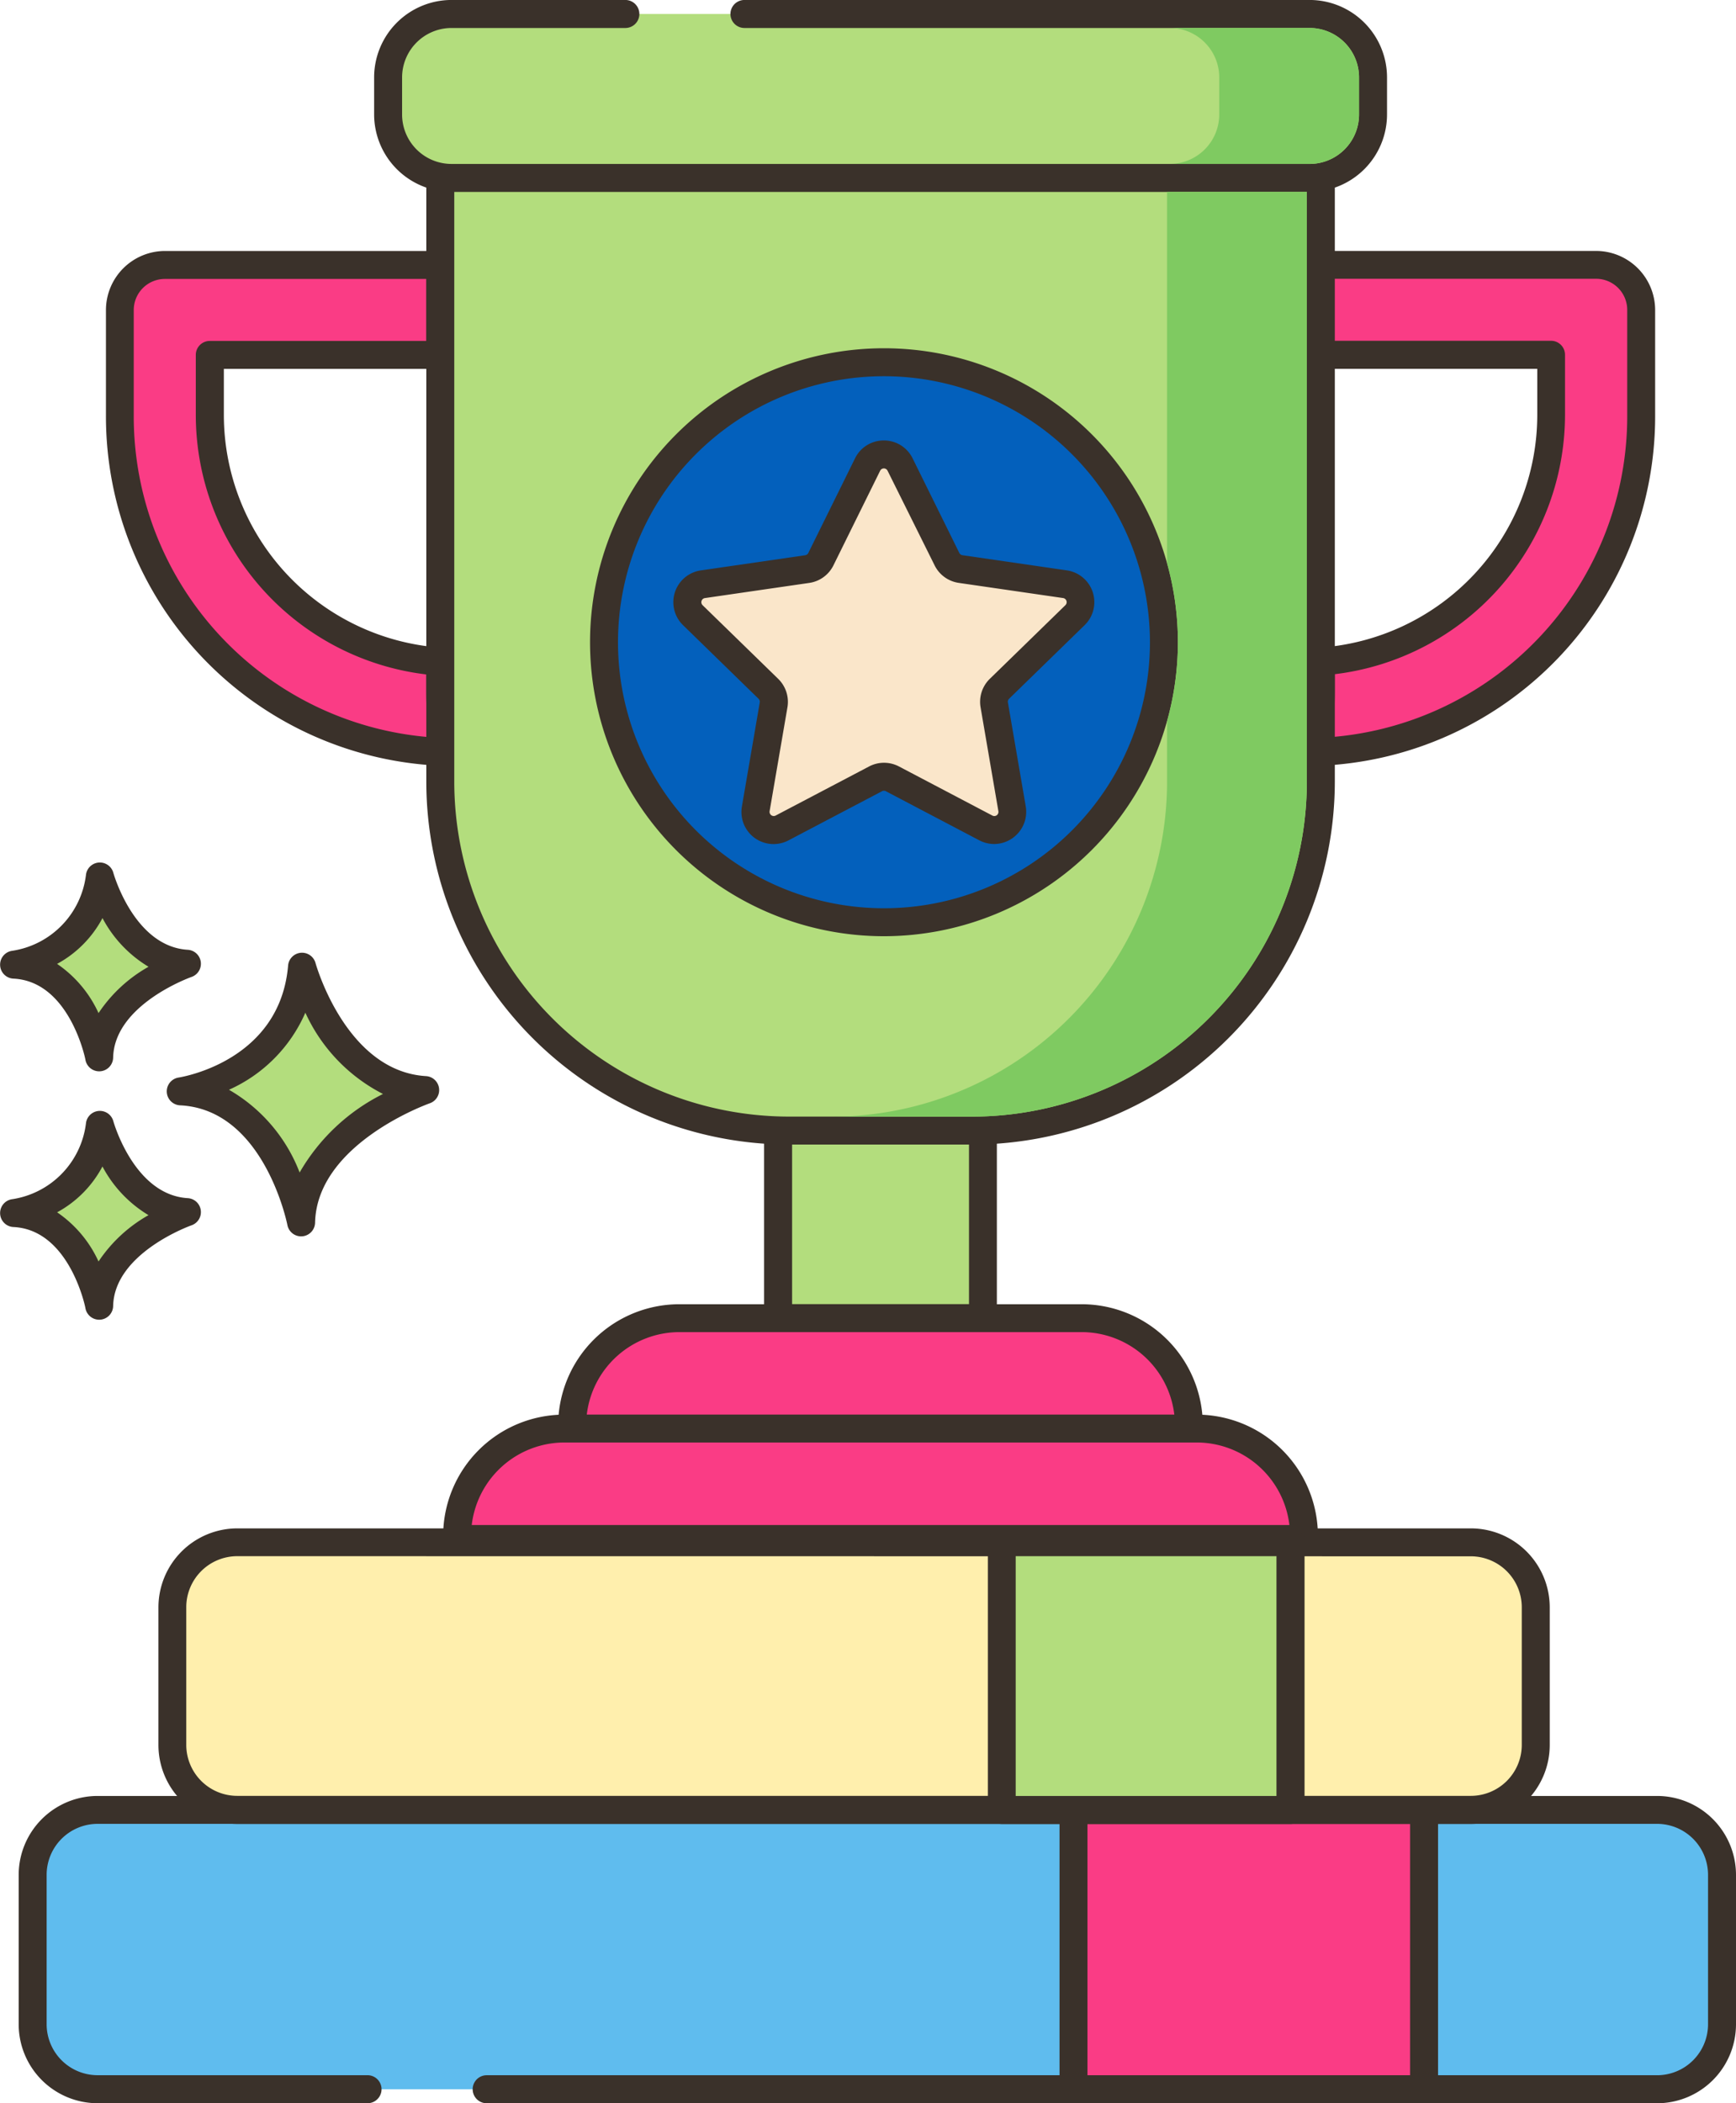 <?xml version="1.0" encoding="UTF-8"?>
<svg xmlns="http://www.w3.org/2000/svg" viewBox="0 0 55.76 67.545">
  <path fill="#fa3c85" d="M51.27 8.509h-8.846v2.888h7.4v1.933a7.944 7.944 0 0 1-7.4 7.917v.922a13.778 13.778 0 0 1-.139 1.979 10.838 10.838 0 0 0 10.43-10.817V9.953a1.446 1.446 0 0 0-1.445-1.444Z" data-name="Path 2324"></path>
  <path fill="#3a312a" d="M42.285 24.596a.449.449 0 0 1-.444-.514 13.364 13.364 0 0 0 .135-1.914v-.922a.449.449 0 0 1 .419-.448 7.5 7.5 0 0 0 6.982-7.469v-1.484h-6.953a.449.449 0 0 1-.449-.449V8.508a.449.449 0 0 1 .449-.449h8.846a1.9 1.9 0 0 1 1.893 1.893v3.377a11.232 11.232 0 0 1-10.861 11.266Zm.589-2.94v.512a14.5 14.5 0 0 1-.077 1.5 10.335 10.335 0 0 0 9.469-10.336V9.953a1 1 0 0 0-1-1h-8.4v1.991h6.953a.449.449 0 0 1 .449.449v1.933a8.4 8.4 0 0 1-7.4 8.326Z" data-name="Path 2325"></path>
  <path fill="#fa3c85" d="M14.139 22.169v-.922a7.945 7.945 0 0 1-7.4-7.917v-1.933h7.4V8.509H5.296a1.446 1.446 0 0 0-1.444 1.444v3.377a10.838 10.838 0 0 0 10.43 10.817 13.739 13.739 0 0 1-.143-1.978Z" data-name="Path 2326"></path>
  <path fill="#3a312a" d="M14.281 24.596h-.016A11.232 11.232 0 0 1 3.403 13.33V9.953A1.9 1.9 0 0 1 5.296 8.06h8.846a.449.449 0 0 1 .449.449v2.888a.449.449 0 0 1-.449.449H7.19v1.484a7.5 7.5 0 0 0 6.983 7.469.449.449 0 0 1 .419.448v.922a13.344 13.344 0 0 0 .135 1.914.45.45 0 0 1-.444.513ZM5.296 8.958a1 1 0 0 0-1 1v3.377a10.335 10.335 0 0 0 9.469 10.336 14.578 14.578 0 0 1-.076-1.5v-.512a8.4 8.4 0 0 1-7.4-8.326v-1.935a.449.449 0 0 1 .449-.449h6.952V8.958h-8.4Z" data-name="Path 2327"></path>
  <path fill="#b3dd7d" d="M31.573 36.302v6.031h-6.579v-6.031c.116 0 .235.007.351.007h5.878c.117 0 .234-.003.35-.007Z" data-name="Path 2328"></path>
  <path fill="#3a312a" d="M31.573 42.782h-6.582a.449.449 0 0 1-.449-.449v-6.032a.45.45 0 0 1 .137-.324.461.461 0 0 1 .328-.125c.11 0 .223.006.334.006h5.878c.111 0 .223 0 .334-.006a.449.449 0 0 1 .466.449v6.031a.449.449 0 0 1-.449.449Zm-6.131-.9h5.682v-5.127h-5.682Z" data-name="Path 2329"></path>
  <path fill="#fa3c85" d="M38.187 45.881H18.379v-.108a3.439 3.439 0 0 1 3.439-3.439h12.93a3.439 3.439 0 0 1 3.439 3.439Z" data-name="Path 2330"></path>
  <path fill="#3a312a" d="M38.187 46.33h-19.81a.449.449 0 0 1-.449-.449v-.108a3.893 3.893 0 0 1 3.888-3.888h12.93a3.893 3.893 0 0 1 3.888 3.888v.108a.449.449 0 0 1-.447.449Zm-19.34-.9h18.872a3 3 0 0 0-2.971-2.65h-12.93a3 3 0 0 0-2.971 2.652Z" data-name="Path 2331"></path>
  <path fill="#fa3c85" d="M38.444 45.88H18.123a3.439 3.439 0 0 0-3.439 3.439v.105h27.2v-.1a3.439 3.439 0 0 0-3.439-3.439Z" data-name="Path 2332"></path>
  <path fill="#3a312a" d="M41.883 49.875h-27.2a.449.449 0 0 1-.449-.449v-.108a3.893 3.893 0 0 1 3.888-3.888h20.321a3.893 3.893 0 0 1 3.888 3.888v.108a.449.449 0 0 1-.448.449Zm-26.731-.9h26.263a3 3 0 0 0-2.971-2.65H18.123a3 3 0 0 0-2.971 2.65Z" data-name="Path 2333"></path>
  <path fill="#b3dd7d" d="M42.425 5.712v19.394a11.2 11.2 0 0 1-11.2 11.2h-5.879a11.2 11.2 0 0 1-11.2-11.2V5.712Z" data-name="Path 2334"></path>
  <path fill="#3a312a" d="M31.222 36.757h-5.878a11.664 11.664 0 0 1-11.651-11.651V5.712a.449.449 0 0 1 .449-.449h28.283a.449.449 0 0 1 .449.449v19.394a11.665 11.665 0 0 1-11.652 11.651ZM14.591 6.161v18.945a10.766 10.766 0 0 0 10.753 10.753h5.878a10.766 10.766 0 0 0 10.754-10.754V6.161Z" data-name="Path 2335"></path>
  <path fill="#b3dd7d" d="M20.084.449h-5.582a2.037 2.037 0 0 0-2.037 2.037v1.19a2.037 2.037 0 0 0 2.037 2.037h27.562a2.037 2.037 0 0 0 2.037-2.037v-1.19A2.037 2.037 0 0 0 42.064.449Z" data-name="Path 2336"></path>
  <path fill="#3a312a" d="M42.065 6.161H14.503a2.489 2.489 0 0 1-2.486-2.486v-1.19a2.488 2.488 0 0 1 2.486-2.486h5.583a.45.45 0 0 1 0 .9h-5.583a1.589 1.589 0 0 0-1.588 1.588v1.19a1.589 1.589 0 0 0 1.588 1.588h27.562a1.589 1.589 0 0 0 1.588-1.588v-1.19A1.589 1.589 0 0 0 42.065.899H23.912a.45.45 0 0 1 0-.9h18.153a2.489 2.489 0 0 1 2.486 2.486v1.19a2.488 2.488 0 0 1-2.486 2.486Z" data-name="Path 2337"></path>
  <circle cx="8.992" cy="8.992" r="8.992" fill="#0360bc" data-name="Ellipse 47" transform="rotate(-45 32.74 -8.604)"></circle>
  <path fill="#3a312a" d="M28.393 30.066a9.441 9.441 0 1 1 9.441-9.441 9.451 9.451 0 0 1-9.441 9.441Zm0-17.984a8.543 8.543 0 1 0 8.543 8.543 8.553 8.553 0 0 0-8.543-8.543Z" data-name="Path 2338"></path>
  <path fill="#fae6ca" d="m28.916 14.919 1.5 3.038a.582.582 0 0 0 .438.319l3.352.487a.583.583 0 0 1 .323.994l-2.426 2.365a.582.582 0 0 0-.168.516l.573 3.339a.583.583 0 0 1-.845.614l-3-1.576a.582.582 0 0 0-.542 0l-3 1.576a.582.582 0 0 1-.845-.614l.573-3.339a.583.583 0 0 0-.168-.516l-2.421-2.366a.583.583 0 0 1 .323-.994l3.352-.487a.582.582 0 0 0 .438-.319l1.5-3.038a.583.583 0 0 1 1.043.001Z" data-name="Path 2339"></path>
  <path fill="#3a312a" d="M31.935 27.105a1.033 1.033 0 0 1-.481-.119l-3-1.576a.134.134 0 0 0-.124 0l-3 1.576a1.031 1.031 0 0 1-1.5-1.087l.573-3.339a.135.135 0 0 0-.038-.119l-2.426-2.364a1.031 1.031 0 0 1 .572-1.759l3.352-.487a.133.133 0 0 0 .1-.073l1.5-3.038a1.025 1.025 0 0 1 .925-.575 1.025 1.025 0 0 1 .925.575l1.5 3.037a.133.133 0 0 0 .1.073l3.353.487a1.031 1.031 0 0 1 .572 1.759l-2.426 2.364a.134.134 0 0 0-.038.119l.573 3.339a1.035 1.035 0 0 1-1.017 1.207Zm-3.541-2.609a1.03 1.03 0 0 1 .48.118l3 1.577a.133.133 0 0 0 .194-.141l-.573-3.339a1.032 1.032 0 0 1 .3-.913l2.426-2.364a.134.134 0 0 0-.074-.228l-3.352-.487a1.031 1.031 0 0 1-.776-.564l-1.51-3.037a.133.133 0 0 0-.239 0l-1.5 3.038a1.03 1.03 0 0 1-.777.564l-3.352.487a.134.134 0 0 0-.074.228l2.426 2.364a1.032 1.032 0 0 1 .3.913l-.573 3.338a.134.134 0 0 0 .194.141l3-1.576a1.022 1.022 0 0 1 .479-.119Z" data-name="Path 2340"></path>
  <path fill="#b3dd7d" d="M9.701 31.042s1.02 3.789 3.957 3.964c0 0-3.921 1.354-3.987 4.25 0 0-.772-4.062-3.868-4.208 0 .001 3.606-.545 3.898-4.006Z" data-name="Path 2341"></path>
  <path fill="#3a312a" d="M9.672 39.705a.449.449 0 0 1-.441-.364c-.007-.037-.747-3.716-3.449-3.844a.449.449 0 0 1-.046-.892c.132-.021 3.26-.544 3.518-3.6a.449.449 0 0 1 .88-.079c.01.035.975 3.479 3.551 3.633a.449.449 0 0 1 .12.872c-.036.013-3.627 1.29-3.685 3.837a.449.449 0 0 1-.448.437Zm-2.317-4.708a5.23 5.23 0 0 1 2.269 2.657 6.381 6.381 0 0 1 2.678-2.522 5.48 5.48 0 0 1-2.494-2.61 4.817 4.817 0 0 1-2.454 2.475Z" data-name="Path 2342"></path>
  <path fill="#b3dd7d" d="M3.204 36.123s.722 2.68 2.8 2.8c0 0-2.773.958-2.82 3.006 0 0-.546-2.873-2.736-2.976a3.279 3.279 0 0 0 2.756-2.83Z" data-name="Path 2343"></path>
  <path fill="#3a312a" d="M3.186 42.382a.449.449 0 0 1-.441-.365c0-.025-.51-2.527-2.316-2.612a.449.449 0 0 1-.046-.892 2.812 2.812 0 0 0 2.377-2.428.449.449 0 0 1 .88-.08c.006.024.667 2.37 2.392 2.473a.449.449 0 0 1 .12.872c-.024.008-2.479.884-2.518 2.592a.449.449 0 0 1-.448.44Zm-1.352-3.45a3.834 3.834 0 0 1 1.331 1.58 4.691 4.691 0 0 1 1.605-1.488 4.008 4.008 0 0 1-1.479-1.563 3.579 3.579 0 0 1-1.457 1.472Z" data-name="Path 2344"></path>
  <path fill="#b3dd7d" d="M3.204 28.147s.722 2.68 2.8 2.8c0 0-2.773.958-2.82 3.006 0 0-.546-2.873-2.736-2.976a3.28 3.28 0 0 0 2.756-2.83Z" data-name="Path 2345"></path>
  <path fill="#3a312a" d="M3.186 34.405a.449.449 0 0 1-.441-.365c0-.025-.51-2.527-2.316-2.612a.449.449 0 0 1-.046-.892 2.812 2.812 0 0 0 2.377-2.428.449.449 0 0 1 .88-.08c.006.024.667 2.37 2.392 2.474a.449.449 0 0 1 .12.872c-.024.008-2.479.883-2.518 2.592a.449.449 0 0 1-.449.439Zm-1.352-3.45a3.838 3.838 0 0 1 1.331 1.58 4.691 4.691 0 0 1 1.606-1.488 4.008 4.008 0 0 1-1.479-1.563 3.581 3.581 0 0 1-1.459 1.471Z" data-name="Path 2346"></path>
  <path fill="#5fbcee" d="M15.632 67.097h37.594a2.085 2.085 0 0 0 2.085-2.085v-4.8a2.085 2.085 0 0 0-2.085-2.085H3.134a2.085 2.085 0 0 0-2.085 2.085v4.8a2.085 2.085 0 0 0 2.085 2.085Z" data-name="Path 2347"></path>
  <path fill="#3a312a" d="M53.226 67.545H15.632a.45.45 0 1 1 0-.9h37.594a1.638 1.638 0 0 0 1.636-1.636v-4.8a1.638 1.638 0 0 0-1.636-1.637H3.134a1.638 1.638 0 0 0-1.636 1.636v4.8a1.638 1.638 0 0 0 1.636 1.636h8.671a.45.45 0 1 1 0 .9H3.134A2.537 2.537 0 0 1 .6 65.01v-4.8a2.537 2.537 0 0 1 2.534-2.534h50.092a2.537 2.537 0 0 1 2.534 2.534v4.8a2.537 2.537 0 0 1-2.534 2.535Z" data-name="Path 2348"></path>
  <path fill="#fa3c85" d="M34.48 58.127h11.26v8.969H34.48Z" data-name="Path 2349"></path>
  <path fill="#3a312a" d="M45.74 67.545H34.481a.449.449 0 0 1-.449-.449v-8.97a.449.449 0 0 1 .449-.449h11.26a.449.449 0 0 1 .449.449v8.97a.448.448 0 0 1-.45.449Zm-10.811-.9h10.362v-8.072H34.929v8.072Z" data-name="Path 2350"></path>
  <path fill="#ffefad" d="M49.332 51.616v4.425a2.085 2.085 0 0 1-2.085 2.085H7.623a2.085 2.085 0 0 1-2.085-2.085v-4.425a2.085 2.085 0 0 1 2.085-2.085h39.624a2.085 2.085 0 0 1 2.085 2.085Z" data-name="Path 2351"></path>
  <path fill="#3a312a" d="M47.243 58.576H7.623a2.537 2.537 0 0 1-2.534-2.534v-4.425a2.537 2.537 0 0 1 2.534-2.534h39.62a2.537 2.537 0 0 1 2.534 2.534v4.425a2.537 2.537 0 0 1-2.534 2.534Zm-39.624-8.6a1.638 1.638 0 0 0-1.636 1.636v4.425a1.638 1.638 0 0 0 1.636 1.636h39.624a1.638 1.638 0 0 0 1.636-1.636v-4.425a1.638 1.638 0 0 0-1.636-1.632Z" data-name="Path 2352"></path>
  <path fill="#b3dd7d" d="M32.174 49.531h9.274v8.6h-9.274Z" data-name="Path 2353"></path>
  <path fill="#3a312a" d="M41.449 58.576h-9.27a.449.449 0 0 1-.449-.449v-8.6a.449.449 0 0 1 .449-.449h9.274a.449.449 0 0 1 .449.449v8.6a.449.449 0 0 1-.453.449Zm-8.825-.9H41v-7.7h-8.376Z" data-name="Path 2354"></path>
  <path fill="#7fca61" d="M37.486 6.162v11.927a9.45 9.45 0 0 1 0 5.076v1.942A10.766 10.766 0 0 1 26.733 35.86h4.489a10.766 10.766 0 0 0 10.753-10.753V6.162h-4.489Zm6.165-3.675v1.188a1.59 1.59 0 0 1-1.586 1.589h-4.489a1.59 1.59 0 0 0 1.586-1.589V2.487A1.59 1.59 0 0 0 37.576.898h4.491a1.59 1.59 0 0 1 1.584 1.589Z" data-name="Path 2355"></path>
</svg>
